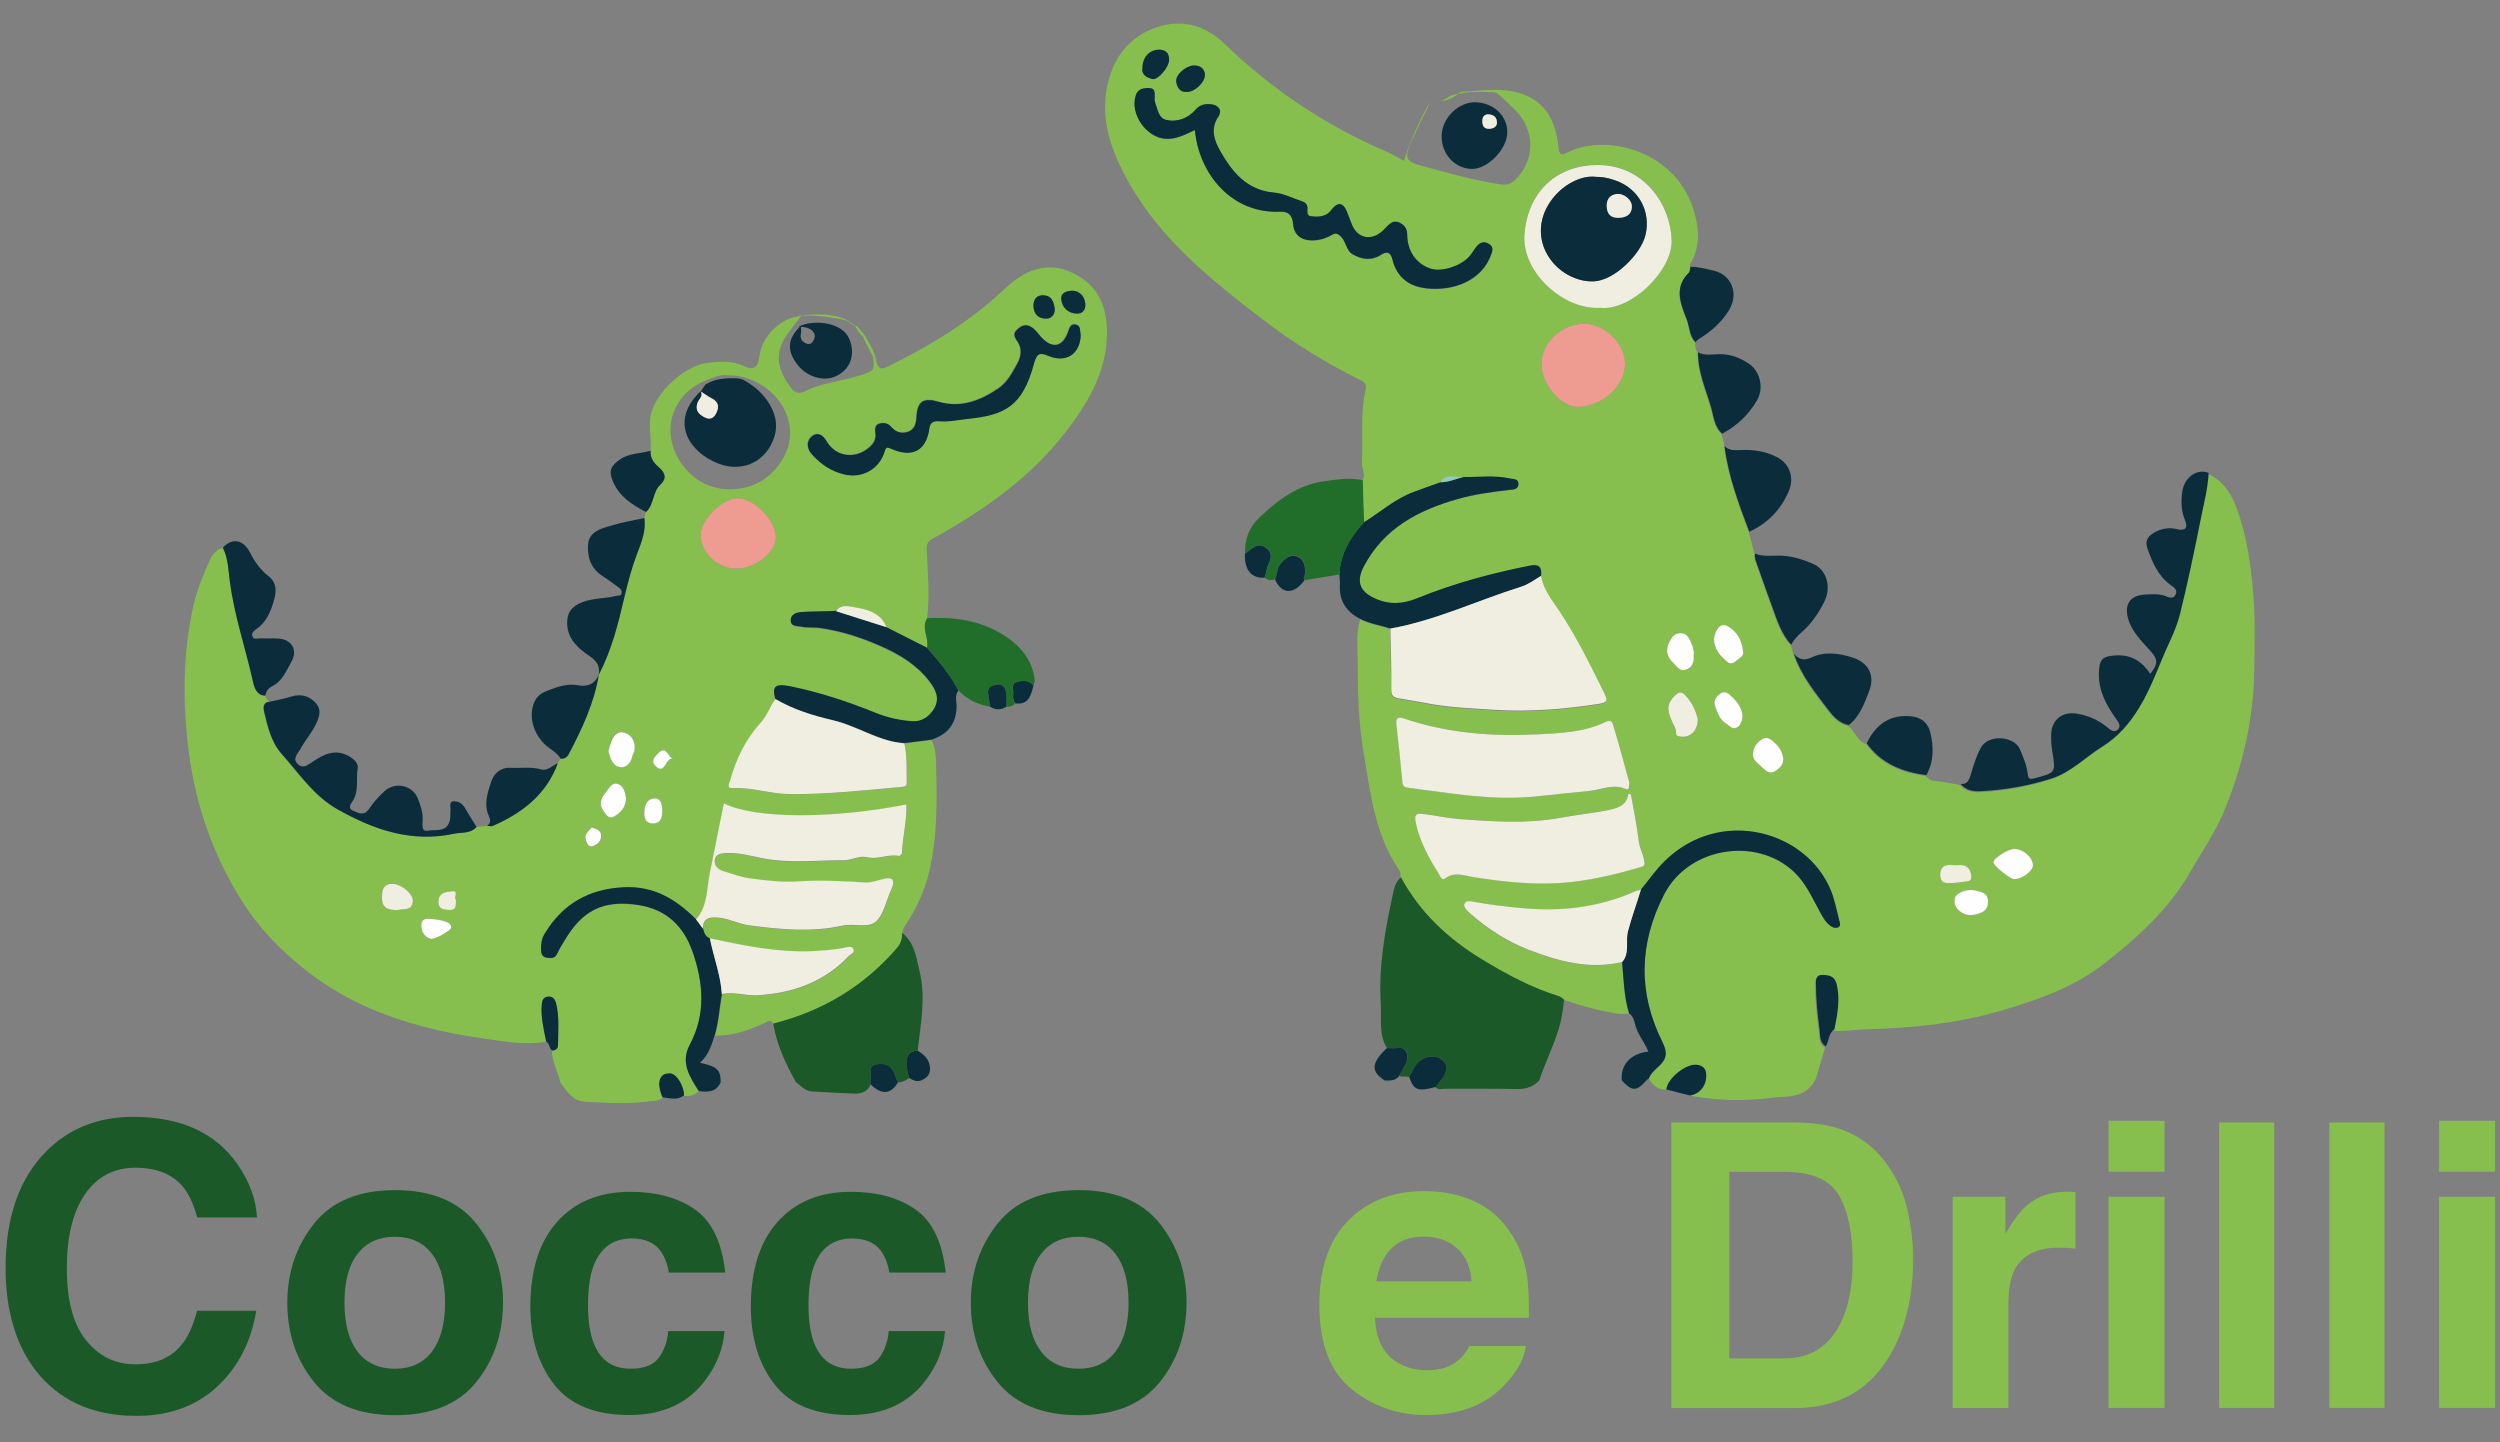 <?xml version="1.0" encoding="utf-8"?>
<!-- Generator: Adobe Illustrator 24.1.2, SVG Export Plug-In . SVG Version: 6.00 Build 0)  -->
<svg version="1.1" xmlns="http://www.w3.org/2000/svg" xmlns:xlink="http://www.w3.org/1999/xlink" x="0px" y="0px"
	 viewBox="0 0 1474 850.4" style="enable-background:new 0 0 1474 850.4;" xml:space="preserve">
<rect x="0" y="0" width="1474" height="850.4" fill="#808080" stroke="none"/>
<style type="text/css">
	.st0{fill:#1B5928;}
	.st1{fill:#87BF4F;}
	.st2{fill:#0B2D3B;}
	.st3{fill:#216D2A;}
	.st4{fill:#F0EEE1;}
	.st5{fill:#EE9C91;}
	.st6{fill:#FEFEFE;}
	.st7{fill:#8CCDBD;}
</style>
<g id="Testo">
	<g>
		<path class="st0" d="M26.8,679.3c13.6-13.9,30.8-20.8,51.7-20.8c28,0,48.5,9.3,61.5,27.9c7.2,10.4,11,20.9,11.5,31.4h-35.2
			c-2.2-8.1-5.1-14.2-8.6-18.3c-6.3-7.3-15.5-11-27.9-11c-12.5,0-22.4,5.2-29.6,15.5C43,714.4,39.4,729,39.4,747.9
			c0,18.9,3.8,33,11.4,42.4c7.6,9.4,17.3,14.1,29.1,14.1c12.1,0,21.3-4,27.6-12.1c3.5-4.3,6.4-10.8,8.7-19.5h34.9
			c-3,18.3-10.7,33.3-23.1,44.8c-12.4,11.5-28.3,17.2-47.6,17.2c-24,0-42.8-7.8-56.5-23.3c-13.7-15.6-20.6-37-20.6-64.2
			C3.4,717.9,11.2,695.3,26.8,679.3z"/>
		<path class="st0" d="M280.8,814.9c-10.5,13-26.5,19.5-47.8,19.5c-21.4,0-37.3-6.5-47.8-19.5c-10.5-13-15.8-28.6-15.8-46.8
			c0-17.9,5.3-33.5,15.8-46.7c10.5-13.2,26.5-19.7,47.8-19.7c21.4,0,37.3,6.6,47.8,19.7c10.5,13.2,15.8,28.7,15.8,46.7
			C296.5,786.3,291.3,801.9,280.8,814.9z M254.7,796.9c5.1-6.8,7.7-16.4,7.7-28.8c0-12.5-2.6-22.1-7.7-28.8
			c-5.1-6.7-12.4-10.1-21.9-10.1c-9.5,0-16.8,3.4-22,10.1s-7.7,16.3-7.7,28.8c0,12.5,2.6,22.1,7.7,28.8s12.5,10.1,22,10.1
			C242.3,807,249.6,803.6,254.7,796.9z"/>
		<path class="st0" d="M394.3,750.3c-0.6-4.6-2.2-8.8-4.7-12.6c-3.7-5-9.3-7.5-17.1-7.5c-11,0-18.5,5.4-22.6,16.3
			c-2.1,5.8-3.2,13.4-3.2,23c0,9.1,1.1,16.4,3.2,22c3.9,10.4,11.2,15.5,22,15.5c7.6,0,13.1-2.1,16.3-6.2c3.2-4.1,5.2-9.4,5.8-16
			h33.2c-0.8,9.9-4.3,19.3-10.7,28.1c-10.2,14.2-25.3,21.4-45.4,21.4c-20,0-34.8-5.9-44.2-17.8s-14.2-27.3-14.2-46.2
			c0-21.3,5.2-38,15.7-49.8s24.8-17.8,43.2-17.8c15.6,0,28.4,3.5,38.3,10.5c9.9,7,15.8,19.4,17.7,37.1H394.3z"/>
		<path class="st0" d="M524.3,750.3c-0.6-4.6-2.2-8.8-4.7-12.6c-3.7-5-9.3-7.5-17.1-7.5c-11,0-18.5,5.4-22.6,16.3
			c-2.1,5.8-3.2,13.4-3.2,23c0,9.1,1.1,16.4,3.2,22c3.9,10.4,11.2,15.5,22,15.5c7.6,0,13.1-2.1,16.3-6.2c3.2-4.1,5.2-9.4,5.8-16
			h33.2c-0.8,9.9-4.3,19.3-10.7,28.1c-10.2,14.2-25.3,21.4-45.4,21.4c-20,0-34.8-5.9-44.2-17.8s-14.2-27.3-14.2-46.2
			c0-21.3,5.2-38,15.7-49.8s24.8-17.8,43.2-17.8c15.6,0,28.4,3.5,38.3,10.5c9.9,7,15.8,19.4,17.7,37.1H524.3z"/>
		<path class="st0" d="M683.8,814.9c-10.5,13-26.5,19.5-47.8,19.5c-21.4,0-37.3-6.5-47.8-19.5c-10.5-13-15.8-28.6-15.8-46.8
			c0-17.9,5.3-33.5,15.8-46.7c10.5-13.2,26.5-19.7,47.8-19.7c21.4,0,37.3,6.6,47.8,19.7c10.5,13.2,15.8,28.7,15.8,46.7
			C699.5,786.3,694.3,801.9,683.8,814.9z M657.7,796.9c5.1-6.8,7.7-16.4,7.7-28.8c0-12.5-2.6-22.1-7.7-28.8
			c-5.1-6.7-12.4-10.1-21.9-10.1c-9.5,0-16.8,3.4-22,10.1s-7.7,16.3-7.7,28.8c0,12.5,2.6,22.1,7.7,28.8s12.5,10.1,22,10.1
			C645.3,807,652.6,803.6,657.7,796.9z"/>
		<path class="st1" d="M868.9,708.1c8.7,3.9,15.9,10,21.5,18.4c5.1,7.4,8.4,16,9.9,25.7c0.9,5.7,1.2,14,1.1,24.7h-90.7
			c0.5,12.5,4.8,21.2,13,26.3c5,3.1,11,4.7,17.9,4.7c7.4,0,13.4-1.9,18.1-5.7c2.5-2.1,4.8-4.9,6.7-8.6h33.2
			c-0.9,7.4-4.9,14.9-12.1,22.5c-11.1,12.1-26.8,18.2-46.8,18.2c-16.6,0-31.2-5.1-43.8-15.3c-12.7-10.2-19-26.8-19-49.8
			c0-21.6,5.7-38.1,17.1-49.6c11.4-11.5,26.3-17.3,44.5-17.3C850.5,702.3,860.2,704.2,868.9,708.1z M820.2,736.2
			c-4.6,4.7-7.5,11.2-8.7,19.3h56.1c-0.6-8.6-3.5-15.2-8.7-19.7c-5.2-4.5-11.6-6.7-19.3-6.7C831.3,729.1,824.8,731.5,820.2,736.2z"
			/>
		<path class="st1" d="M1084.1,665.4c11.8,3.9,21.4,11,28.7,21.4c5.9,8.4,9.9,17.4,12,27.2c2.1,9.7,3.2,19,3.2,27.9
			c0,22.4-4.5,41.3-13.5,56.9c-12.2,20.9-31,31.4-56.5,31.4h-72.6V661.8h72.6C1068.5,661.9,1077.1,663.1,1084.1,665.4z M1019.6,691
			v109.9h32.5c16.6,0,28.2-8.2,34.8-24.6c3.6-9,5.4-19.7,5.4-32.1c0-17.1-2.7-30.3-8.1-39.5c-5.4-9.2-16.1-13.8-32.1-13.8H1019.6z"
			/>
		<path class="st1" d="M1220.9,702.7c0.4,0,1.4,0.1,2.8,0.2v33.3c-2.1-0.2-3.9-0.4-5.5-0.5c-1.6-0.1-2.9-0.1-3.9-0.1
			c-13.1,0-21.9,4.3-26.4,12.8c-2.5,4.8-3.8,12.2-3.8,22.2v59.5h-32.8V705.6h31.1v21.7c5-8.3,9.4-14,13.1-17
			c6.1-5.1,14-7.7,23.8-7.7C1219.9,702.6,1220.4,702.7,1220.9,702.7z"/>
		<path class="st1" d="M1276.2,690.8h-33v-30h33V690.8z M1243.2,705.6h33v124.5h-33V705.6z"/>
		<path class="st1" d="M1340.9,830.1h-32.5V661.8h32.5V830.1z"/>
		<path class="st1" d="M1405.9,830.1h-32.5V661.8h32.5V830.1z"/>
		<path class="st1" d="M1471.1,690.8h-33v-30h33V690.8z M1438.1,705.6h33v124.5h-33V705.6z"/>
	</g>
</g>
<g id="Layer_1">
</g>
<g id="Nuvoletta_2">
</g>
<g id="Nuvoletta_1">
</g>
<g id="Base">
</g>
<g id="Piccolo">
	<path class="st1" d="M390.6,646.9c-1.6,2.5-4.4,2-6.6,2.3c-13,1.9-26,1-39,0.4c-7.1-0.3-10.9-6.1-14.6-11.4c-1.4-6.3-4.9-12-5-18.6
		c2-0.1,3.6-1,3.6-3.1c0-8.4,0.9-16.9-1.2-25.1c-0.6-2.2-2.1-4-4.9-3.6c-2.7,0.4-3.3,2.2-3.5,4.8c-0.6,7.4,1.3,14.5,2.6,21.6
		c-12.4,2.2-24.7-0.2-36.9-1.9c-24.3-3.4-48.1-9.2-70.6-19.4c-13.1-6-25.4-13.7-36.5-22.7c-13.7-11.1-25.9-23.9-35.4-39
		c-16.9-27-27.2-56.2-31.3-87.9c-3.7-29.1-3.6-57.8,2.8-86.4c2.1-9.4,5.8-18.1,9.7-26.8c1.5-3.2,3.7-6.1,7.6-7
		c3.1,6.2,3.3,13.1,4.1,19.7c2.7,20.4,9.4,39.9,13.8,59.9c0.7,3.2,2.2,7.5,7.2,7.6c0.2,1.6,1.3,2.6,2.5,3.4c-4.2,0.4-4,3.4-3.4,6.1
		c2.1,8.8,4.2,17.9,10.3,24.7c10.3,11.5,18.8,24.7,33,32.7c21.5,12.1,43.5,19.7,68.5,14.4c4.6-1,9.8,0.1,13.4-4
		c2.1-0.2,4.2-0.5,6.3-0.7c1.1,0.1,2.4,0.5,3.3,0.1c17.3-7.7,31.6-18.5,38.4-37c0.6-0.9,1.1-1.8,1.7-2.6c2.2,0.1,3.8-0.8,4.8-2.8
		c7.8-14.9,14.9-30,17.7-46.7c0,0-0.1,0.1-0.1,0.1c3.8-7.4,6.8-15,9.2-23c4.9-16.1,7.4-32.9,13.5-48.7c2.6-6.6,5.2-13.4,4.2-20.9
		c0.3-1.1,0.7-2.3,1-3.4c4.7-4.4,3.7-11.8,8.4-16.1c3.9-3.6,3.1-6.9-0.5-10c-3.1-2.7-5.6-5.6-5.2-10.1c1-8-2-15.9,1.1-24.3
		c4.8-12.8,20.2-26.4,33.7-27.7c7.1-0.7,13.8-1.2,20.7,2.2c5.3,2.7,8.1,0.3,8.7-5.6c1.3-12.1,12.5-23.2,24.7-24.1
		c-3,4-6.1,7.7-8.8,11.6c-7.9,11.8-4.4,21.5,3.4,31.6c2,2.6,5.3,2.4,7.4,1.3c10.1-5.2,21.5-5.9,32.1-9.3c9.1-3,9.2-2.6,8.3-11.8
		c0.3,0.2,0.6,0.4,0.7,0.6c2.9,8.3,3,8.4,11.2,4.2c23.8-11.9,46.3-25.8,65.8-44.3c11.3-10.7,24.5-16.6,39.9-9.3
		c16.3,7.8,20.7,21.6,20.2,37.2c-0.6,22.2-11.7,40.3-24.6,57c-21,27-48.6,46.2-78.3,62.6c-3.3,1.8-3.5,4.1-3.3,7.1
		c0.6,13.3,1.9,26.6,0.2,39.8c-3.7,5.8,1.2,11.6-0.1,17.4c-8-4-15.9-8.1-23.9-12.1c-3.6-8.8-11.6-10.6-19.6-11.9
		c-3.3-0.5-7.6-1.7-10.1,2.5c-1.1,0.1-2.2,0.2-3.3,0.2c-6,0.2-12,0-17.9,0.6c-2.5,0.2-5.6,1.4-5.5,4.8c0,3.8,3.6,3.2,5.9,3.7
		c3.7,0.8,7.4,0.3,11.2,0.8c12.6,1.7,24.6,5.6,36,10.7c10.9,4.8,21.3,11,28.7,20.8c3.5,4.6,6.3,9.8,2.9,15.8c-2.8,5-7.5,8-13,7.7
		c-7.4-0.5-14.7-2.1-21.8-5c-16.1-6.5-32.6-12-49.7-15.5c-9.2-1.9-11.4-0.3-9.3,7.3c-3.2,4.1-4.5,9.2-8.2,13.3
		c-9,9.9-15,21.8-18.5,34.8c-0.4,1.6-2.1,4.4,1.6,4.3c11.4-0.6,22.3,3.4,33.6,3.5c22.3,0.2,44.5-2.3,66.7-4.3
		c2.5-0.2,2.3-1.6,2.3-3.1c-0.2-7.5,0.4-15.1-1.4-22.5c5.4-0.7,10.7-1.4,16.1-2c2,4.1,2.5,8.6,2.6,13c0.5,21.7,1,43.5-4.1,64.8
		c-2.7,11-7.3,21.2-13.6,30.7c-1.1,1.7-2.3,3.3-2.1,5.4c0.1,3.2-0.7,6.1-2.8,8.6c-19.6,22.9-44.2,37.5-73.2,44.9
		c-1.8-3.4-3.7-1.3-6-0.3c-9.1,4.1-18.4,7.2-28.5,7.1c2.4-7.9,2.7-16.1,4.2-24.2c7.1-1.5,14.1,1,21.1,0.6c20.5-1.3,39-7.7,53.5-23
		c1.2-1.3,4.3-2.1,2.7-4.5c-1.1-1.7-3.7-0.7-5.6-0.4c-6.1,1.1-12.2,1.7-18.5,1.9c-20.6,0.8-40.5-3.3-60.4-7.6
		c-2.7-0.9-3.4-3.4-4.1-5.8c0-5.1,2.4-6.7,7.5-6.5c7,0.2,13.1,3.8,19.9,4.7c18.4,2.4,36.8,4.2,55.2,0.1c6.5-1.4,14.8,1.7,19.4-2.3
		c4.7-4.1,6-12.1,8.8-18.3c0.3-0.6,0.6-1.2,0.8-1.8c1.5-3.9,0.5-6.1-4.1-5.3c-3.9,0.7-7.8,2.5-11.6,2.3c-13-0.8-26-1.5-38.9-0.7
		c-9.8,0.6-19.4-0.5-29-1.7c-5.4-0.7-10.7-2.7-16-4.3c-3-0.9-5.3-3.2-5-6.3c0.3-3.5,3.3-4.1,6.5-4.3c7.1-0.4,14,1.4,20.7,2.8
		c16.4,3.6,32.7,1.3,49,1.4c4.5,0,9-3,13.6-1.8c6.3,1.6,12.2-1.9,18.4-0.8c1.2,0.2,2.1-0.6,2.2-1.9c0.4-9.5,3-18.8,2.6-28.4
		c-43.9,8.7-90.1,8.5-107.6-0.7c-2.8,14-5.8,27.8-8.4,41.7c-1.8,9.2-1.2,19.1-8,26.8c-11.8-11.8-24.9-19.9-42.7-19
		c-20.7,1.1-36.2,10-46.8,27.6c-1.7,2.7-2.1,5.9-2,8.9c0,1.8,0.2,4.8,3.9,5.1c2.8,0.2,4.5,0.2,5.7-2.6c1.3-2.8,2.9-5.4,4.5-8
		c9.6-16.1,21.3-24.2,44-20.4c15.7,2.6,26,12.2,31.2,27.3c6.5,18.6,8,37-1.7,55.1c-5.6,10.4,0,18.8,5.4,27.2c-2.5,2-5.3,3.3-8.7,2.5
		c0-5.5-4.4-12.6-7.9-12.9C388.9,632.4,386.9,638.2,390.6,646.9z M415.9,224.4c-20.6,8.4-27,31.7-13.4,49.9
		c8.4,11.3,20.8,15.8,34.1,13.7c12-1.9,21.6-9.6,26.7-20.9c8-18-3.7-39-25.3-44.9c-1.5-0.1-3.4-0.8-4.9-0.8
		C425.7,221.4,427.3,219.8,415.9,224.4z M637.2,197.5c-0.6-2.2,0.3-5.6-3.2-6.4c-2.8-0.6-3.7,1.6-4.4,3.9
		c-3.2,9.7-9.7,10.8-16.5,2.9c-1.8-2.2-3.3-4.5-6.1-5.8c-3.3-1.5-5.6,0.1-7.7,2.1c-2.1,2-1.7,3.9,0,6.4c3.1,4.3,2.8,8.8,0.2,13.6
		c-3,5.5-6,11.1-11.2,14.6c-10.6,7.2-22.1,11.7-35.2,7.8c-8.8-2.6-12.4-0.4-13,8.9c-0.3,4.9-1.6,8.7-7.2,9.3c-3.2,0.4-5.6-1-7.6-3.3
		c-2-2.4-4.6-2.7-7.3-1.9c-2.7,0.9-2.4,3.6-2.1,5.7c0.5,4.1-1.6,6.7-4.6,9c-7.9,6.1-18.8,4.7-24.1-4.3c-2.6-4.5-5.8-5.4-8.8-3
		c-3.2,2.6-3.3,7,0,10.6c5.3,5.9,11.5,10,19.3,11.9c10.4,2.4,20.6-3.3,23.6-13.6c0.8-2.7,1.5-2.7,4-1.5c12.4,5.6,20.7,1,22.4-12.2
		c0.5-3.8,3.2-4.3,5.6-4.1c5.8,0.5,11.4-0.8,17.1-1.4c22-2.3,32.3-7.4,39-32.7c1.7-6.4,3.9-6.4,8.5-4.4
		C628.5,214.3,637,208.9,637.2,197.5z M433.8,335.2c11,0.5,24.7-9.9,23.6-19.6c-1.1-9.8-12.6-21.8-22.7-21.8
		c-8.7,0-21.5,12.7-21.6,21.3C413,325.6,423.1,335.3,433.8,335.2z M358.7,442.8c1.1,4.2,2.3,8.8,7,9.4c3.5,0.4,6.3-2.5,7-6.5
		c0.3-1.3,1.1-2.5,1.3-3.7c0.5-4.3-1.1-8.1-5-9.8c-4.2-1.8-7.1,0.8-8.6,4.8C359.8,438.9,359.3,440.8,358.7,442.8z M234.4,536.6
		c2.9-1.1,8.5,0.9,9-5.4c0.3-4.2-6.8-10-11.7-10.2c-5.1-0.2-6.3,3.1-6.5,7.3C225,534.4,227.3,536.6,234.4,536.6z M369.1,470.8
		c-0.4-3.4-1.1-7.4-4.8-8.6c-3.8-1.2-5.3,2.9-7.3,5.2c-3,3.4-4,7.4-0.8,11.3c1.5,1.8,3,4.4,5.9,2.7
		C366.1,479.1,369,475.9,369.1,470.8z M266,547c0.2-3-3.2-4.5-12.8-5.4c-2.2-0.2-4.7,0.3-4.9,3.2c-0.2,3.9,1.4,7.3,5.3,8.6
		C255.9,554.3,265.9,548.7,266,547z M633.1,171.4c-5,0-7.9,1.7-7.4,5.3c0.6,4.7,3.9,8,8.9,8.3c3.7,0.2,5.7-2.4,5.3-5.9
		C639.4,174.3,636.4,171.8,633.1,171.4z M614.1,174.1c-2.9,0.3-4.9,2.5-4.7,6.4c0.2,4.7,2.9,7.4,7.5,7.4c4,0,5.5-3.6,5-6.4
		C621.2,178.2,620.4,173.8,614.1,174.1z M390.5,477.6c-0.2-3.1-0.7-7-4.9-6.9c-4.5,0.2-5.7,4.3-5.8,8.2c-0.1,3.7,1.1,6.8,5.4,6.5
		C390,485.2,390.4,481.5,390.5,477.6z M268.8,530.4c-1.6-1,2.1-5.5-2.3-4.9c-3.2,0.4-7.8,0.6-8,6c-0.2,4.6,2.7,4.7,6.1,5
		C269.2,536.9,268.7,533.8,268.8,530.4z M397.1,447.4c-3.4-0.7-4-8.3-8.9-3.5c-2.1,2-4.6,4.5-1.9,7.4
		C392.2,457.9,392.2,445.9,397.1,447.4z M348.8,487.9c-1.4,1.8-3.8,3.6-3.5,6.2c0.2,2,1.3,5.7,4.2,4.9c2.4-0.7,5.2-2.9,5-6.3
		C354.3,489.6,352,488.7,348.8,487.9z"/>
	<path class="st0" d="M455.9,603.5c29.1-7.4,53.7-22,73.2-44.9c2.1-2.5,2.9-5.4,2.8-8.6c7.5,5.9,8.4,14.9,10.4,23.2
		c3.7,15.5,0.4,30.9-1.2,46.3c-4.8,0-6.5,2.6-6.6,7.1c-0.1,3.2,0.7,6.1,1.5,9c-1.9,1.6-4.2,2.4-6.6,2.7c-0.6-1.6-1.3-3.2-1.9-4.9
		c-1.8-4.9-5.7-6.6-10.5-5.8c-5.2,0.8-3.4,5.2-3.7,8.5c-0.1,1.1,0,2.2,0,3.3c-1.8,4.5-5.7,5.5-9.9,5.4c-8.2-0.3-16.5-0.8-24.7-1.3
		c-4-0.2-6.4-3.3-9.4-5.4C463.2,627.1,457.9,615.9,455.9,603.5z"/>
	<path class="st2" d="M281,487.6c-3.7,4.1-8.8,3-13.4,4c-25,5.3-47-2.3-68.5-14.4c-14.2-8-22.7-21.2-33-32.7
		c-6.1-6.8-8.2-15.9-10.3-24.7c-0.6-2.7-0.8-5.8,3.4-6.1c4.2-1,8.4-1.7,12.5-3c5.6-1.7,10.3-0.6,14.3,3.6c4.1,4.3,2,9.1,0,13.2
		c-2.4,4.9-6.2,9.1-8.8,14c-1.5,2.7-5.2,5.9-1.4,9.2c3,2.7,5.7,0.3,8.6-1.6c6.5-4.4,13.4-7.9,21.6-3.1c3.1,1.8,5.4,4.3,4.9,7
		c-1.1,6.4,0.9,13.2-2.9,19.2c-0.9,1.5-3.6,4.2,0.4,5.9c3,1.3,6.2,3,8.8-0.7c2.8-4,5.9-7.7,9.5-10.9c6.3-5.8,16.6-3.6,19.7,4.4
		c1.6,4.1,3,8.2,2.8,12.7c-0.1,2.4-0.7,6.9,2.7,6.2c4.5-0.9,11.1,1.3,13.2-5.6c0.6-1.9,0.3-4,0.5-5.9c0.3-2.1-1.1-5.4,1.5-5.8
		c2.5-0.4,5.4,1,7,3.8C276.2,480,278.6,483.7,281,487.6z"/>
	<path class="st2" d="M522.7,369.8c8,4,15.9,8.1,23.9,12.1c6.9,7.8,13.7,15.9,18.5,25.2c-2.4,3-1,6.6-1.1,9.8
		c-0.3,9.7-5,16-14.8,19.2c-5.4,0.7-10.7,1.4-16.1,2c-4.3-0.3-8.4-1.2-12.6-2.6c-10-3.3-19.2-8.6-29.6-11
		c-11.8-2.7-23.3-6.3-33.8-12.5c-2.1-7.6,0.1-9.2,9.3-7.3c17.1,3.5,33.6,9,49.7,15.5c7.1,2.9,14.4,4.5,21.8,5
		c5.5,0.4,10.2-2.7,13-7.7c3.4-6,0.6-11.3-2.9-15.8c-7.4-9.8-17.8-16-28.7-20.8c-11.4-5-23.4-9-36-10.7c-3.8-0.5-7.6,0-11.2-0.8
		c-2.3-0.5-5.9,0-5.9-3.7c0-3.3,3-4.5,5.5-4.8c5.9-0.5,11.9-0.4,17.9-0.6c1.1,0,2.2-0.1,3.3-0.2
		C502.9,363.5,512.8,366.6,522.7,369.8z"/>
	<path class="st3" d="M565.1,407.1c-4.9-9.4-11.6-17.4-18.5-25.2c1.3-5.8-3.6-11.6,0.1-17.4c15.6-0.9,30.6,1.2,44.1,9.4
		c9.9,6,17.4,14,19.2,26.2c0.3,1.8-0.3,3-0.8,4.4c-2.8-3.8-6.9-3.3-10.3-2c-3,1.1-1.3,4.7-1.6,7.2c-0.3,1.8,0.2,3.5,1.2,5.1
		c-1.4,1.5-3.1,2.1-5.2,1.9c-0.1-2.8,0.1-5.7-0.2-8.5c-0.4-2.9-2.2-5-5.4-4.5c-2.7,0.5-5.8,1.3-5.1,5.3c0.4,2.6,0.8,5.2,1.2,7.7
		C576.6,415.5,570.3,412.4,565.1,407.1z"/>
	<path class="st2" d="M379.9,305.4c1.1,7.4-1.6,14.2-4.2,20.9c-6.1,15.8-8.5,32.6-13.5,48.7c-2.4,7.9-5.4,15.6-9.2,23
		c0.9-5-0.9-8.1-5.3-11.1c-6.6-4.5-13-9.8-13.3-19.1c-0.2-6.6,2.7-10.3,8.8-12.7c6.6-2.6,13.6-2.1,20.2-3.8c1.2-0.3,2.8,0.3,3.1-1.6
		c0.3-1.5-0.6-2.5-1.7-3.3c-3.2-2.3-6.3-4.7-9.6-6.8c-6.9-4.4-9-11.3-8.5-18.5c0.5-7.2,7.1-9.4,13-11
		C366.3,308,373.1,306.9,379.9,305.4z"/>
	<path class="st2" d="M156.5,410.1c-5,0-6.4-4.4-7.2-7.6c-4.4-20-11.2-39.5-13.8-59.9c-0.9-6.7-1-13.5-4.1-19.7c5.4-5.9,12-5,16,2.9
		c2.7,5.4,6.2,10.2,10.8,13.8c5,3.9,4.8,8.8,3.5,13.7c-1.8,6.7-4.3,13.2-10.4,17.5c-1.4,1-3.2,2.2-2.5,4.3c0.8,2.3,3,1.2,4.6,1.3
		c3.5,0.1,7.1-0.1,10.7,0.1c7.8,0.4,11.6,6.7,7.8,13.5c-3.1,5.5-5.4,11.7-11.7,14.8C158.2,405.8,156.8,407.7,156.5,410.1z"/>
	<path class="st2" d="M353.1,397.8c-2.8,16.8-9.9,31.9-17.7,46.7c-1,2-2.6,3-4.8,2.8c-1.7-2.7-4.1-4.4-6.7-6.2
		c-9.5-6.9-12.9-19.2-8.5-27.9c1.8-3.6,4.8-5,7.9-6.2c5.5-2.1,11.2-4.1,17.1-3C346.5,405.1,350.6,403.4,353.1,397.8z"/>
	<path class="st2" d="M472.4,191.9c-0.3,1.7,0.1,3.8-0.1,4.6c-0.9,3.2,0.7,5.2,3.5,6.2c1.6,0.6,2.9-0.3,3.8-1.9
		c1.8-3.1,0.3-5.4-2-6.8C473.3,191.7,468.6,193.5,472.4,191.9c8.3-3.4,24-1.8,28.2,7.6c4.1,9.3,0.9,18.3-7.7,22.3
		c-7.9,3.6-18.2,0.1-23.7-8.1C464,206,464.3,199.5,472.4,191.9z"/>
	<path class="st2" d="M328.9,450c-6.8,18.6-21.1,29.4-38.4,37c-0.9,0.4-2.2-0.1-3.3-0.1c2.3-1.6,2-3.6,1-5.8
		c-3.1-6.9-0.7-13.8,1.4-20.2c1.6-4.9,5.5-8.5,11.4-8.2c6.1,0.3,12.2-0.8,18.3,1C322.8,454.6,325.8,451.3,328.9,450z"/>
	<path class="st2" d="M383.6,265.7c-0.4,4.5,2.1,7.4,5.2,10.1c3.6,3.2,4.4,6.4,0.5,10c-4.6,4.4-3.6,11.8-8.4,16.1
		c-8.2-4.3-15.8-9.1-19.6-18.2c-2.5-6.1-1.3-9,4.4-12.9C371.2,267,377.7,267.6,383.6,265.7z"/>
	<path class="st2" d="M322,614c-1.4-7.1-3.2-14.2-2.6-21.6c0.2-2.5,0.8-4.4,3.5-4.8c2.7-0.4,4.3,1.4,4.9,3.6
		c2.1,8.3,1.3,16.7,1.2,25.1c0,2.1-1.6,3-3.6,3.1C323.8,618,324.1,615.3,322,614z"/>
	<path class="st2" d="M536,635.6c-0.8-3-1.6-5.9-1.5-9c0.1-4.5,1.9-7.1,6.6-7.1c2.8,1.8,5.5,3.8,6.6,7c1.4,4.3,0.8,8.1-3.9,10.2
		C540.9,638.2,538.5,637,536,635.6z"/>
	<path class="st2" d="M583.8,416.7c-0.4-2.6-0.8-5.2-1.2-7.7c-0.6-4,2.4-4.9,5.1-5.3c3.2-0.6,5,1.6,5.4,4.5c0.4,2.8,0.2,5.7,0.2,8.5
		C590.2,418.7,587,418.7,583.8,416.7z"/>
	<path class="st2" d="M598.6,414.7c-1-1.5-1.5-3.3-1.2-5.1c0.4-2.5-1.4-6.1,1.6-7.2c3.4-1.2,7.5-1.8,10.3,2
		C607.8,410.1,606.4,415.8,598.6,414.7z"/>
	<path class="st1" d="M465,187.8c9.1-3.3,27.6-3.6,35.2,1.4C492.1,187.2,474.2,184,465,187.8z"/>
	<path class="st1" d="M510.6,199c1.6,2.5,6.4,10.9,6,15c-1.4-3.7-8.7-15-8.2-18L510.6,199z"/>
	<path class="st1" d="M510.6,198.9c-2.3,0.6-6.1-5.3-6.3-7c1.7,0.3,5.5,6.1,6.3,7.1C510.6,199,510.6,198.9,510.6,198.9z"/>
	<path class="st1" d="M497.7,187.8c-0.1-0.2,5.4,4.2,5.5,3.8c0.9,0.5,1.7,0.9,2.9,1.5"/>
	<path class="st2" d="M425.6,586.1c-1.5,8-1.8,16.3-4.2,24.2c-1.9,5.9-3.6,11.8-8.7,16.3c10.2,2.2,12.2,4.2,12.2,11.5
		c-2.6,5.9-7.6,5.9-12.9,5.2c-5.3-8.4-10.9-16.8-5.4-27.2c9.7-18.1,8.2-36.5,1.7-55.1c-5.3-15.1-15.5-24.7-31.2-27.3
		c-22.6-3.8-34.3,4.3-44,20.4c-1.6,2.6-3.3,5.3-4.5,8c-1.3,2.8-3,2.9-5.7,2.6c-3.7-0.3-3.9-3.2-3.9-5.1c-0.1-3,0.4-6.2,2-8.9
		c10.6-17.7,26-26.6,46.8-27.6c17.8-0.9,30.9,7.2,42.7,19c1.3,1.8,2.7,3.6,4,5.4c0.7,2.4,1.3,4.8,4.1,5.7
		C420.7,564.2,424.9,574.8,425.6,586.1z"/>
	<path class="st2" d="M513.3,639.3c0-1.1-0.1-2.2,0-3.3c0.3-3.2-1.5-7.6,3.7-8.5c4.8-0.8,8.6,0.8,10.5,5.8c0.6,1.6,1.3,3.3,1.9,4.9
		C525.4,645.3,519.6,645.7,513.3,639.3z"/>
	<path class="st2" d="M390.6,646.9c-3.8-8.7-1.8-14.6,4.8-14c3.6,0.3,7.9,7.4,7.9,12.9C399.3,648.9,395,647.6,390.6,646.9z"/>
	<path class="st4" d="M414.4,547.5c-1.3-1.8-2.7-3.6-4-5.4c6.8-7.7,6.2-17.6,8-26.8c2.7-13.9,5.6-27.7,8.4-41.7
		c17.5,9.2,63.7,9.4,107.6,0.7c0.4,9.6-2.2,18.9-2.6,28.4c-0.1,1.3-1,2.1-2.2,1.9c-6.2-1.1-12.1,2.4-18.4,0.8
		c-4.6-1.1-9.1,1.8-13.6,1.8c-16.3-0.1-32.6,2.1-49-1.4c-6.7-1.4-13.6-3.2-20.7-2.8c-3.2,0.2-6.2,0.8-6.5,4.3c-0.3,3.1,2,5.4,5,6.3
		c5.3,1.6,10.5,3.6,16,4.3c9.6,1.3,19.2,2.4,29,1.7c12.9-0.8,25.9-0.1,38.9,0.7c3.8,0.2,7.7-1.5,11.6-2.3c4.6-0.9,5.6,1.3,4.1,5.3
		c-0.2,0.6-0.5,1.2-0.8,1.8c-2.8,6.3-4.2,14.2-8.8,18.3c-4.6,4-12.9,0.9-19.4,2.3c-18.4,4.1-36.8,2.3-55.2-0.1
		c-6.7-0.9-12.8-4.5-19.9-4.7C416.8,540.8,414.4,542.4,414.4,547.5z"/>
	<path class="st4" d="M457.2,412.2c10.5,6.2,22,9.7,33.8,12.5c10.3,2.4,19.6,7.7,29.6,11c4.2,1.4,8.3,2.3,12.6,2.6
		c1.7,7.4,1.2,15,1.4,22.5c0,1.5,0.2,2.8-2.3,3.1c-22.2,2-44.3,4.5-66.7,4.3c-11.3-0.1-22.2-4.1-33.6-3.5c-3.8,0.2-2.1-2.7-1.6-4.3
		c3.5-13,9.4-24.9,18.5-34.8C452.6,421.4,454,416.3,457.2,412.2z"/>
	<path class="st2" d="M637.2,197.5c-0.3,11.3-8.7,16.7-19,12.4c-4.7-2-6.8-2-8.5,4.4c-6.8,25.3-17.1,30.4-39,32.7
		c-5.7,0.6-11.3,1.9-17.1,1.4c-2.5-0.2-5.1,0.3-5.6,4.1c-1.7,13.2-10.1,17.7-22.4,12.2c-2.5-1.1-3.2-1.2-4,1.5
		c-3,10.4-13.2,16-23.6,13.6c-7.8-1.8-14-6-19.3-11.9c-3.2-3.6-3.2-8,0-10.6c3-2.5,6.2-1.5,8.8,3c5.3,9,16.2,10.4,24.1,4.3
		c2.9-2.3,5.1-4.8,4.6-9c-0.3-2.1-0.5-4.8,2.1-5.7c2.6-0.9,5.2-0.5,7.3,1.9c2,2.3,4.5,3.6,7.6,3.3c5.6-0.7,7-4.4,7.2-9.3
		c0.5-9.2,4.2-11.5,13-8.9c13.1,3.8,24.6-0.6,35.2-7.8c5.2-3.5,8.2-9.1,11.2-14.6c2.6-4.9,2.9-9.3-0.2-13.6c-1.8-2.5-2.1-4.4,0-6.4
		c2.1-2,4.4-3.6,7.7-2.1c2.7,1.3,4.2,3.6,6.1,5.8c6.8,7.9,13.3,6.7,16.5-2.9c0.8-2.3,1.6-4.5,4.4-3.9
		C637.5,192,636.6,195.3,637.2,197.5z"/>
	<path class="st2" d="M433.1,223c1.5,0.1,2.4,0,4.9,0.8c6,3.3,10.8,7.2,14.5,12.6c4.3,6.3,6.6,13.6,3.9,21.6
		c-5,15-20.3,21.8-35.9,14c-17-8.4-24.1-25.7-7.3-41.4c1.6,3-1.3,4.6-2,6.9c-1.4,4.4,0.8,6.6,4.3,8.4c3.3,1.7,5.4,0.3,6.8-2.5
		c1.7-3.4,1.5-6.5-2.4-8.5c-2.3-1.2-4.5-2.8-6.7-4.2c0.9-1.3,1.8-2.7,2.7-4C421.2,223.6,425.7,223,433.1,223z"/>
	<path class="st4" d="M425.6,586.1c-0.7-11.3-4.9-21.9-7.1-32.9c19.9,4.3,39.8,8.4,60.4,7.6c6.2-0.3,12.4-0.8,18.5-1.9
		c1.9-0.4,4.5-1.4,5.6,0.4c1.6,2.4-1.5,3.2-2.7,4.5c-14.5,15.3-33,21.7-53.5,23C439.7,587.2,432.7,584.6,425.6,586.1z"/>
	<path class="st5" d="M433.8,335.2c-10.8,0.1-20.8-9.6-20.7-20.1c0.1-8.7,12.9-21.3,21.6-21.3c10.1,0,21.5,12,22.7,21.8
		C458.6,325.3,444.8,335.7,433.8,335.2z"/>
	<path class="st6" d="M358.7,442.8c0.6-2,1.1-3.9,1.8-5.7c1.5-4,4.3-6.6,8.6-4.8c3.9,1.7,5.5,5.5,5,9.8c-0.1,1.3-1,2.4-1.3,3.7
		c-0.8,4-3.5,6.9-7,6.5C361,451.6,359.8,447,358.7,442.8z"/>
	<path class="st4" d="M234.4,536.6c-7.1,0-9.4-2.2-9.2-8.2c0.1-4.2,1.3-7.5,6.5-7.3c5,0.2,12,6,11.7,10.2
		C242.9,537.5,237.4,535.5,234.4,536.6z"/>
	<path class="st6" d="M369.1,470.8c-0.1,5.1-3,8.3-7,10.6c-2.9,1.7-4.5-0.8-5.9-2.7c-3.2-3.9-2.2-7.9,0.8-11.3
		c2-2.3,3.6-6.4,7.3-5.2C367.9,463.4,368.6,467.4,369.1,470.8z"/>
	<path class="st6" d="M266,547c-0.1,1.7-10.1,7.3-12.3,6.5c-3.9-1.4-5.5-4.7-5.3-8.6c0.1-2.9,2.7-3.4,4.9-3.2
		C262.8,542.5,266.2,544.1,266,547z"/>
	<path class="st2" d="M633.1,171.4c3.3,0.5,6.3,3,6.8,7.6c0.4,3.5-1.6,6.2-5.3,5.9c-5-0.3-8.3-3.5-8.9-8.3
		C625.3,173,628.1,171.3,633.1,171.4z"/>
	<path class="st2" d="M614.1,174.1c6.3-0.3,7.1,4.1,7.7,7.4c0.5,2.8-1,6.4-5,6.4c-4.6,0-7.3-2.7-7.5-7.4
		C609.2,176.6,611.2,174.4,614.1,174.1z"/>
	<path class="st4" d="M522.7,369.8c-9.9-3.1-19.8-6.3-29.7-9.4c2.5-4.2,6.8-3,10.1-2.5C511.1,359.2,519.1,361,522.7,369.8z"/>
	<path class="st6" d="M390.5,477.6c-0.1,4-0.5,7.6-5.2,7.9c-4.4,0.2-5.6-2.9-5.4-6.5c0.1-4,1.3-8,5.8-8.2
		C389.8,470.5,390.3,474.4,390.5,477.6z"/>
	<path class="st4" d="M268.8,530.4c0,3.4,0.4,6.5-4.2,6.1c-3.3-0.3-6.2-0.4-6.1-5c0.2-5.5,4.8-5.6,8-6
		C270.9,524.9,267.2,529.4,268.8,530.4z"/>
	<path class="st6" d="M397.1,447.4c-4.9-1.6-4.8,10.4-10.8,4c-2.7-2.9-0.2-5.4,1.9-7.4C393.1,439.1,393.7,446.8,397.1,447.4z"/>
	<path class="st6" d="M348.8,487.9c3.2,0.8,5.5,1.8,5.6,4.7c0.2,3.4-2.5,5.6-5,6.3c-2.9,0.8-3.9-2.9-4.2-4.9
		C345,491.5,347.4,489.7,348.8,487.9z"/>
	<path class="st4" d="M413.2,230.9c2.2,1.4,4.4,3,6.7,4.2c3.9,2,4.1,5.1,2.4,8.5c-1.4,2.8-3.5,4.2-6.8,2.5c-3.5-1.8-5.7-4-4.3-8.4
		c0.7-2.3,3.6-3.9,2-6.9C413.2,230.8,413.2,230.9,413.2,230.9z"/>
</g>
<g id="Grande">
	<g>
		<path class="st1" d="M1070.6,636c-3.9,8.4-11.3,10.5-19.7,10.7c-3.4,0.1-6.7,0.6-10.1,1c-14.9,1.6-29.7,1-44.4-1.7
			c6-1.1,9.7-6,9.5-12.2c-0.1-3.7-2-5.5-5.4-5.9c-6.4-0.9-17.4,7.8-18.1,14.5c-5,0.2-8-2.6-10.3-6.5c1.1-2.9,3.3-4.9,5.6-6.9
			c5-4.6,5.5-8.2,2.4-14.5c-14.6-29.2-13.8-58.3,1-87.1c14.4-28,54-34.1,76.3-13.5c7.2,6.7,11,15.5,15.6,23.9c1.8,3.3,3.6,6.7,7,8.7
			c1.3,0.8,2.8,0.9,4,0.2c1.2-0.7,0.8-2.2,0.5-3.3c-1.6-6-2.6-12.1-4.9-17.8c-13.9-35.3-65-50.4-98.2-17.8
			c-5.2,5.1-9.3,11.2-14,16.8c-1.5,0.5-3.1,0.9-4.5,1.5c-20.7,9-42.3,11.5-64.7,9.5c-10.2-0.9-20.4-2.2-30.5-4
			c-1.6-0.3-3.4-0.4-4.3,1.2c-0.7,1.3,0.4,2.7,1.2,3.8c0.7,0.9,1.7,1.7,2.6,2.5c10.1,8.8,21.3,16,33.8,20.9c17.8,7,35.9,12,55.3,7.3
			c0.9,10.2,1.1,20.5,4.1,30.4c-2.4,0-4.8,0.3-7.1-0.1c-10.7-1.7-21.1-4.6-31.3-8.1c-1-0.7-1.8-1.6-2.9-1.9
			c-16.2-5-31-12.8-45.4-21.7c-20.1-12.3-36.6-27.6-47.9-48.4c0.1-1.6,0.1-3.2-0.9-4.6c-14.1-20.6-16.8-44.6-20.8-68.4
			c-3.1-18.2-3.6-36.4-3.6-54.7c0-8.3-1.1-16.5,1.5-24.6c5.5,2.9,11.8,3.7,17.6,5.6c0.2,11.7,0.6,23.4,0.5,35.1
			c0,3.6,0.1,5.4,4.2,6.2c5,0.9,10.1,1.6,15.1,2.6c13.8,2.8,27.9,3.3,41.8,4.2c20.5,1.3,40.9-0.4,61.2-3.5c5.1-0.8,5.3-2.1,3.4-6
			c-8.1-16.4-16.1-32.8-26.2-48.1c-4.4-6.7-9.9-13-11.2-21.4c0.6-5.1-0.8-7.3-6.7-6.2c-22.7,4.5-44.9,10.5-66.3,19.2
			c-8.3,3.4-16.3,3.9-24.7,0.2c-9.3-4.1-11.5-10.1-6.6-19.3c11.8-22.2,32-32.8,54.9-39.3c10.1-2.9,20.5-4.3,30.9-5.5
			c2.1-0.2,5.4-0.2,5.2-3.6c-0.1-3-2.9-2.6-5-3.1c-9.1-2.1-18.3-0.7-27.4-0.9c-4.7,0.8-10.3-2.6-13.8,3.2
			c-5.2,1.9-10.4,3.7-15.5,5.6c-11,4-19.6,11.9-29.4,17.9c-0.3-8.2-0.7-16.4-1-24.7c2.8-3.4-0.2-6.9,0-10.4
			c0.8-14.5-1.1-29.1,2.2-43.5c0.5-2.4-0.2-4-2.7-5.2c-20.4-10.1-39.7-21.9-57.7-35.7c-30.2-23.2-60.1-47-79.2-80.9
			c-10.1-17.9-17.4-37-12.5-58.2c3.7-16.2,13.1-28.1,29.2-33.5c15.2-5.1,28.8-0.7,40,10.1c27.6,26.7,59,47.6,94.2,62.9
			c3.8,1.6,7.4,3.8,11.4,5.9c1.7-7.8,11-28.6,15.7-35.2c-3.7,7.4-8.4,16.9-9,18.5c-0.7,1.8-1.9,3.5-2.6,5.3
			c-4,9.8-3.3,11.7,6.3,14.3c15.4,4.1,30.6,8.6,46.5,10.9c3.2,0.5,5.8-0.1,8-2.1c13-12.1,12.1-30.4,0.4-41.9
			c-3.2-3.2-6.5-6.3-9.9-9.2c-1.6-1.4-3.3-1.2-5-1.2c-6.3-0.1-12.7-0.5-18.9,1.3c0,0,0.1,0.1,0.1,0.1c0.8-0.6,1.5-1.6,2.3-1.6
			c12.8-0.5,25.8-3.2,38.2,2.3c13.1,5.8,17.5,17.4,18.9,30.4c0.6,5.3,2,4.7,5.7,2.9c23.6-11.4,65.1-0.3,74.7,36.7
			c2.5,9.6,3,19.6-2.6,28.9c-0.4,0.6-0.1,1.5-0.2,2.3c-0.3,1.1-0.2,2.7-0.9,3.4c-9,8.8-4.9,18.3-1.3,27.5c1.8,4.5,1.5,9.9,5.2,13.6
			c-0.1,2.1,0.2,4.1,1.4,6c-0.1,11.5,4.6,21.9,7.7,32.5c1.5,5.3,1.9,11.4,6.5,15.5c0.1,2.5,1.9,4.6,1.4,7.2
			c2.2,17.6,8.4,34.1,14.6,50.5c1.1,4.3,2.3,8.6,3.4,13c-0.5,2.3,0.5,4.3,1.2,6.4c2.9,8.4,6,16.8,9,25.2c2.8,7.8,5.3,15.8,11.1,22.1
			c0.5,1.8,1.1,3.6,1.6,5.4c4.1,12.5,12.3,22.6,20.1,32.9c3,4,6.6,8.1,12.2,9.2c4,3.1,5.2,8.9,10.5,10.7c8.7,12,21.1,17,35.2,18.8
			c1.3,1.4,2.5,2.7,4.8,2.9c5.1,0.5,10.2,1.5,15.3,2.4c3,3.7,7.3,4.5,11.5,4.3c14.3-0.7,28.3-3.1,42-7.5
			c11.7-3.8,20.1-12.6,30.1-18.9c9.4-5.8,16.2-13.7,21.8-23.1c7.6-12.5,12-26.4,18.2-39.4c2.5-5.2,4.5-10.6,5.9-16.2
			c4.5-18.2,8.3-36.6,12-55c1.8-9.2,4.3-18.2,4.7-27.6c9.4,4,14.1,12.2,17.3,21c5.4,14.8,7.7,30.4,9.2,46.1
			c1.6,16.2,1.1,32.3,0.9,48.4c-0.3,28.1-6.5,55.2-16.9,81.3c-5.4,13.6-13.8,25.6-21,38.2c-12.6,21.9-30.8,38.2-50.1,53.4
			c-17.9,14.1-39.2,21.6-60.9,28c-26.3,7.8-53.4,10.4-80.7,11.1c-6.1,0.2-12.2,1.4-18.4,0.8c1.7-8.9,3.6-17.8,1.2-27
			c-1.2-4.5-4.6-5-8.2-5.1c-4.2-0.2-3.9,3.1-3.9,5.9c0,8.7,1,17.4,2.1,26.1c0.5,3.6-0.2,7.7,3.7,10.1
			C1074.5,623.3,1072.5,629.7,1070.6,636z M960.7,461.6c-3.1-11.2-6.3-22.8-9.6-34.5c-0.6-2.1-2.1-2.5-4.2-1.5
			c-12.8,6.1-26.9,6.7-40.6,7.4c-26.5,1.3-52.8-0.7-78.2-9.3c-3.5-1.2-5.2-0.7-4.7,3.4c1.3,11.5,2.4,22.9,3.6,34.4
			c0.2,2.3,1.5,2.8,3.6,3c24.5,3,48.9,7.6,73.9,5.2c11-1.1,22-2.4,33-3.4c6.9-0.6,13.8-4.3,21.1-1.1
			C961.1,466.3,960.2,463.5,960.7,461.6z M961.6,468.4c-0.5-0.2-1-0.3-1.5-0.5c-1,6.9-6.2,8.5-11.4,9.5c-9.5,2-19.3,2.9-28.8,4.7
			c-19.6,3.7-39,2.2-58.6,0.8c-7-0.5-13.7-2-20.6-2.9c-6.4-0.8-7.1,0.1-5.7,6.2c2.5,10.9,7.9,20.3,13.7,29.6
			c0.8,1.2,1.5,3.4,3.5,1.9c5.3-3.8,11-1.5,16.3-0.7c19.3,3.1,38.5,5.1,58.3,2.9c13.9-1.5,27.1-4.8,40.3-8.7c2.9-0.8,2.7-1.7,2.3-4
			c-0.7-3.9-2.7-7.4-3.2-11.4C965.1,486.7,963.2,477.6,961.6,468.4z M704.5,76.7c2.4,25.9,21.7,49.5,50.6,48.3
			c4.8-0.2,7,2.3,7.4,7.3c0.5,6.2,4.6,9.4,10.7,9.6c4.3,0.1,8.2-1,11.9-3.1c2.3-1.3,3.5-1.3,5.8,1.1c2.9,3.1,3,8,6.7,10.2
			c5.4,3.2,11.3,4,16.9,0.2c3.6-2.4,5.6-0.9,6.5,2.7c2.6,10.6,9.6,16.1,20.2,17.2c15.3,1.7,32.5-4.1,38.1-20
			c0.9-2.5,1.4-4.5-1.3-6.2c-2.8-1.7-5.1-0.9-7,1.1c-1.6,1.7-2.7,3.9-4.2,5.8c-4.9,6-16.5,9.8-23.1,7.7
			c-8.4-2.7-13.8-10.2-13.9-19.8c0-2.9-1-5.1-3.2-6.6c-5.3-3.6-8,1-11,3.8c-6.7,6.5-15.2,4.9-18.5-3.6c-1-2.6-1.9-5.2-3-7.7
			c-2-4.9-5-5.5-8.3-1.7c-0.8,0.9-1.4,1.8-2.3,2.6c-3.1,2.6-6.7,2.4-10.2,2.1c-3.6-0.3-2-3.7-2.4-5.8c-0.3-1.5-1.2-2.4-2.7-2.9
			c-5.6-1.8-11.2-4.8-17-5.3c-15.9-1.4-24.5-12-31.5-24.2c-3.5-6.1-6.3-13.2-1.2-20.7c2.4-3.6-0.1-6.8-4.7-7.2
			c-3.4-0.2-6.2,0.2-8.9,3.3c-4.3,4.9-10.7,7.4-17.1,6c-4.7-1-5.2-6.5-6.7-10.5c-0.3-0.9-0.2-2-0.2-3c-0.1-2.4,0.4-5.2-3.1-5.3
			c-3.4-0.1-6.8,0.3-8.1,4.4c-3.5,10.8,6.1,24.6,17.4,25.5C693.4,82.3,698.6,79.4,704.5,76.7z M943.7,181.5
			c17.4,1.9,42.3-21.5,41.9-39.9c-0.5-20.4-15.8-45.2-45.1-44.4c-25,0.7-40.3,18.2-41.7,41.5C897.5,160.6,921.8,182.9,943.7,181.5z
			 M908.8,214.5c-0.1,12,11.9,26.2,22.3,25.4c13.7-0.9,26.9-12,26.9-25.6c0-11.7-12-23.3-24.1-23.4
			C920.8,190.9,908.9,202.1,908.8,214.5z M1001,424c-0.9-4.6-3.3-10-7.6-14.2c-2.4-2.4-4.1-1.8-6.9,1.3c-4.8,5.4-2.4,10-0.6,14.7
			c0.8,2.1,2.3,3.8,2.2,6.3c-0.1,1.9,1.4,2,2.8,2.2C996.4,435,1001,431,1001,424z M1187.8,500.5c-3.5-0.1-12.4,5.5-12.5,7.9
			c0,1.8,9.5,9.7,12,9.9c4.2,0.3,11.2-4.6,11.3-7.9C1198.7,505.7,1193.2,500.7,1187.8,500.5z M1027.8,384.8
			c-0.8-7.9-3.9-12.3-8.9-15.4c-3.2-2-5.2-0.4-6.9,2.3c-2.9,4.9-1.3,11.7,4,16.4c1.9,1.6,3.7,4.5,6.5,2.3
			C1025.1,388.7,1028.1,386.8,1027.8,384.8z M998.6,386.6c0.5-3.1-0.6-5.9-1.9-8.6c-1.2-2.5-2.7-4.8-6.2-4.7
			c-3.3,0.2-4.7,2.2-6.1,4.9c-2.6,5-1.6,9.1,2.3,12.8c2.1,2,3.9,5.1,7.4,3.8C997.6,393.5,999,390.4,998.6,386.6z M1033.5,445.4
			c0.3,3.4,3.7,5.2,6.1,7.7c2.2,2.2,4.4,3.4,7.3,1.3c3-2.1,5.1-4.5,4.2-8.4c-0.7-2.8-1.9-5.3-4-7.2c-2.1-2-4.4-4.9-7.7-3.2
			C1036.1,437.4,1033.7,440.4,1033.5,445.4z M1172.1,532c0.3-5.6-3.9-6-7.1-6.9c-5-1.4-11.9,1.3-12.5,4.6c-0.6,3.3,0.8,5.9,3.3,7.8
			c3.9,3,8.2,2.3,12.3,0.6C1171,536.9,1172.1,534.4,1172.1,532z M1027.4,421.7c-0.7-4.7-3.5-8.3-6.8-11.4c-1.8-1.7-4-3-6.4-1.3
			c-2.3,1.7-4.1,4.3-3,7.2c1.4,3.8,2.6,8,6.5,10.4c2,1.2,3.7,3.7,6.2,2.4C1026.6,427.6,1027.2,424.7,1027.4,421.7z M673.6,39.7
			c-0.9,4.3,2.4,6.1,5.9,6.9c3.2,0.8,9.7-7,9.8-11.1c0.1-3.8-1.5-6-5.5-6.2C678.2,29.1,673.8,33.4,673.6,39.7z M700.1,54.2
			c4.8-0.1,10.9-6.3,10.3-10.7c-0.5-3.3-2.8-5-6.3-4.9c-5,0-11.3,5.6-10.6,9.7C694,51.8,695.9,54.7,700.1,54.2z M1153.9,510.1
			c-1.5,0-2.1,0-2.7,0c-4.1-0.4-7,0.6-7.1,5.6c-0.1,5.6,3.8,5.1,7.4,5c2.2-0.1,4.3-0.3,6.5-0.7c1.8-0.4,4.5,0.3,4.4-2.8
			c-0.1-2.6-1-5.3-3.5-6.5C1157.2,509.8,1155,510.2,1153.9,510.1z"/>
		<path class="st0" d="M826,517.3c11.3,20.8,27.8,36.2,47.9,48.4c14.5,8.8,29.2,16.7,45.4,21.7c1.1,0.3,1.9,1.3,2.9,1.9
			c-0.2,1.9-0.5,3.9-0.7,5.8c-1.8,15-9.4,28-14,42c-3.6,3.8-7.9,5.1-13.2,5c-14.1-0.3-28.2-0.1-42.4-0.2c-1.8,0-4,1-5.5-1
			c0.7-0.9,1.4-1.9,2.2-2.8c3.2-3.6,6-8.5,2.7-12.2c-2.9-3.3-8.1-4.1-13.1-1.1c-4.2,2.5-5.2,6.6-7.4,10.1c-2-0.1-3.9-0.2-5.9-0.3
			c0.7-1.2,1.3-2.4,2.1-3.6c2.2-3.5,4-7.4,2-11.2c-1.8-3.4-5.8-1.3-8.8-1.8c-0.8-0.1-1.6,0-2.4,0c-5.1-8.1-3.1-17.2-3.7-25.9
			c-1.4-22.3,2.6-44,7.3-65.6C822.1,523,823.1,519.6,826,517.3z"/>
		<path class="st2" d="M1302.2,278.8c-0.4,9.4-2.9,18.4-4.7,27.6c-3.7,18.4-7.5,36.8-12,55c-1.4,5.6-3.5,11-5.9,16.2
			c-6.2,13.1-10.6,26.9-18.2,39.4c-5.7,9.4-12.5,17.3-21.8,23.1c-10.1,6.3-18.4,15.2-30.1,18.9c-13.7,4.4-27.7,6.8-42,7.5
			c-4.2,0.2-8.5-0.6-11.5-4.3c4,0.5,5-2.5,5.9-5.3c1.6-5.4,3.2-10.8,5.9-15.9c4.6-8.5,19.9-6.9,23.1,0.7c2,4.7,4,9.3,4.6,14.4
			c0.3,2.5,0.6,3.7,4,2.8c12.6-3.4,12.6-3.1,10.5-16c-0.6-3.5-0.8-7.1-0.6-10.6c0.5-8.3,7-13,15.3-11.5c6.5,1.1,12.3,3.6,17.5,7.8
			c1.7,1.4,4,3.7,6.3,1.7c2.6-2.3,0.2-4.9-1.1-6.8c-5.7-8-10.1-16.3-9.9-26.5c0.2-8.5,2.1-10.2,10.4-10.6
			c8.9-0.4,15.2,3.7,19.9,10.9c4.8-6.1,4.5-8.5,0.1-13.5c-5.1-5.7-10.8-11.1-13.1-18.8c-2.6-8.9,1.3-14.2,10.5-14.5
			c3.7-0.1,7.3-0.5,11.1,0.8c1.7,0.6,4.8,2.4,6.3-0.7c1.6-3.2-1.6-4.6-3.2-5.9c-7.2-5.4-10.4-13-13.3-21.1c-2-5.5,1-8.3,5.5-10.4
			c3.8-1.8,7.8-2.2,11.9-1.2c4.7,1.1,6.6-0.6,4.7-5.2c-2.3-5.6-2.5-11.2-1.6-17.1C1287.9,281.5,1295.2,276.1,1302.2,278.8z"/>
		<path class="st2" d="M819.8,370.6c-5.8-2-12-2.8-17.6-5.6c-8.5-4.2-12.8-10.8-12.2-20.4c0.1-1.9-0.2-3.9-0.3-5.9
			c0.5-12.3,6.4-22.1,14.5-30.8c9.8-6,18.4-13.9,29.4-17.9c5.2-1.9,10.3-3.8,15.5-5.6c4.8,0,9.3-2,13.8-3.2
			c9.1,0.2,18.3-1.2,27.4,0.9c2.1,0.5,4.9,0,5,3.1c0.1,3.4-3.1,3.4-5.2,3.6c-10.4,1.2-20.9,2.6-30.9,5.5
			c-22.9,6.5-43.1,17.1-54.9,39.3c-4.9,9.2-2.7,15.2,6.6,19.3c8.4,3.8,16.4,3.2,24.7-0.2c21.4-8.7,43.6-14.7,66.3-19.2
			c5.9-1.2,7.3,1.1,6.7,6.2c-3.8,2.2-7.4,5-11.7,6.4C871.2,354,846.6,365.8,819.8,370.6z"/>
		<path class="st3" d="M804.3,307.9c-8.1,8.7-14,18.5-14.5,30.8c-6.9,1.1-13.8,2.3-20.7,3.4c-0.9-1.6,0.5-3,0.5-4.6
			c-0.1-3.8-0.5-7.8-4.5-9.5c-3.8-1.6-6.6,0.5-9.2,3.3c-2.7,3-2.7,6.9-4,10.3c-2.2,0.6-4.4,0.7-6.2-1.1c0.4-1.5,0.9-3,1.2-4.6
			c0.8-4.3,5.2-8.8-0.3-12.9c-5.4-4-8.6,1.2-12.5,3.3c-0.3-8.3,2.4-15.5,8.5-21.2c10.8-10.3,22.5-19.1,37.8-21.3
			c7.6-1.1,15.3-2.3,23.1-0.7C803.6,291.4,804,299.7,804.3,307.9z"/>
		<path class="st2" d="M1056.1,380.1c-5.8-6.3-8.3-14.3-11.1-22.1c-3-8.4-6.1-16.8-9-25.2c-0.7-2-1.7-4.1-1.2-6.4
			c4.1,1.7,8.5,1.3,12.8,1.2c7.8-0.2,15.1,2,22.1,5.2c6.2,2.8,10.8,12.2,5.8,22.2c-3.4,6.7-7.6,12.9-13.3,17.8
			C1059.8,374.9,1057.6,377.3,1056.1,380.1z"/>
		<path class="st2" d="M1031.4,313.5c-6.2-16.4-12.4-32.9-14.6-50.5c2.3,2.4,5.1,2.5,8.2,2.4c8.1-0.5,15.9,0.4,23.2,4.4
			c7.1,3.9,9.7,11.9,6.6,19.4C1050.2,300.4,1042.4,308.4,1031.4,313.5z"/>
		<path class="st2" d="M1090,427.5c-5.5-1.1-9.1-5.1-12.2-9.2c-7.8-10.3-16-20.4-20.1-32.9c2.8,3.4,5.9,4.3,10.2,2.3
			c8-3.8,16.3-2.6,24.4,0c9.4,3,13.4,10.6,9.7,19.9C1099.2,414.8,1096.6,422.4,1090,427.5z"/>
		<path class="st2" d="M1015.4,255.7c-4.6-4.1-5-10.2-6.5-15.5c-3.1-10.7-7.9-21.1-7.7-32.5c4.1,2.3,8.5,1.1,12.8,1.1
			c6.4,0,12,2.2,17.1,5.6c6,3.9,9.3,13.5,5,21.3C1031.1,244.6,1024.1,251,1015.4,255.7z"/>
		<path class="st2" d="M850,79.8c0.3-10.4,10.1-19.9,20.2-19.5c10.7,0.4,18.7,8.2,18.5,18c-0.2,9.7-11.6,21.4-20.8,21.3
			C857.7,99.5,849.7,90.7,850,79.8z M882.6,72.7c0.1-3.5-1.8-4.9-4.4-5.2c-2.6-0.3-4.2,1-4.2,3.7c0,2.4,0.6,4.5,3.4,4.7
			C880,75.9,882.2,75.2,882.6,72.7z"/>
		<path class="st2" d="M1135.8,457c-14.1-1.8-26.6-6.8-35.2-18.8c5-10.3,12.7-16.6,24.7-16c6.1,0.3,11,2.8,12.7,9.3
			C1140.2,440.2,1140.3,448.8,1135.8,457z"/>
		<path class="st2" d="M999.7,201.8c-3.7-3.8-3.5-9.1-5.2-13.6c-3.6-9.2-7.7-18.7,1.3-27.5c0.7-0.7,0.6-2.2,0.9-3.4
			c4.7,0,9.2,1.2,13.8,2.3c9.9,2.3,15.4,13.1,8.6,23.8c-4.2,6.6-9.8,11.7-16.4,15.8C1001.6,199.9,1000.5,200.6,999.7,201.8z"/>
		<path class="st2" d="M1076.5,616.9c-3.9-2.4-3.2-6.4-3.7-10.1c-1.1-8.7-2.1-17.3-2.1-26.1c0-2.8-0.3-6,3.9-5.9
			c3.6,0.1,7,0.6,8.2,5.1c2.4,9.2,0.5,18.1-1.2,27C1077.9,609.3,1078.5,613.8,1076.5,616.9z"/>
		<path class="st2" d="M817.7,618c0.8,0,1.6-0.1,2.4,0c3,0.5,7-1.6,8.8,1.8c2.1,3.8,0.2,7.7-2,11.2c-0.7,1.2-1.4,2.4-2.1,3.6
			c-2.2,2.7-5.3,2.5-8.3,2.5C808.1,631.8,808.4,626.7,817.7,618z"/>
		<path class="st2" d="M751.8,341.8c1.3-3.4,1.2-7.3,4-10.3c2.6-2.9,5.5-4.9,9.2-3.3c4,1.7,4.5,5.6,4.5,9.5c0,1.5-1.3,2.9-0.5,4.6
			C762.8,350.6,755.8,350.5,751.8,341.8z"/>
		<path class="st2" d="M734,326.4c3.9-2.1,7.1-7.3,12.5-3.3c5.5,4.1,1.1,8.6,0.3,12.9c-0.3,1.5-0.8,3-1.2,4.6
			C737.8,341.1,733.6,336,734,326.4z"/>
		<path class="st1" d="M859.7,55.4c-2.9,2.2-6.1,3.7-9.8,4.4C852.9,57.9,855.8,55.5,859.7,55.4C859.7,55.5,859.7,55.4,859.7,55.4z"
			/>
		<path class="st2" d="M967.5,524.5c4.6-5.6,8.8-11.7,14-16.8c33.2-32.6,84.3-17.5,98.2,17.8c2.2,5.7,3.3,11.8,4.9,17.8
			c0.3,1.1,0.6,2.6-0.5,3.3c-1.2,0.7-2.7,0.6-4-0.2c-3.4-2-5.2-5.4-7-8.7c-4.6-8.3-8.3-17.1-15.6-23.9
			c-22.2-20.6-61.9-14.4-76.3,13.5c-14.8,28.8-15.6,57.9-1,87.1c3.1,6.3,2.6,10-2.4,14.5c-2.2,2-4.5,4-5.6,6.9
			c-0.5,0.4-1,0.7-1.4,1.1c-5.9,6.7-8.5,6.7-14.6,0.1c-0.9-9.2,5.3-15.9,15.7-17c-2.3-5.6-6.5-10.3-7.9-16.2
			c-0.6-2.6-1.3-4.8-3.5-6.4c-3-9.9-3.2-20.2-4.1-30.4c0.7-0.7,1.2-1.4,1.6-2.3c2.4-5,0.5-10.4,1.8-15.6
			C962,540.9,965,532.7,967.5,524.5z"/>
		<path class="st2" d="M982.5,642.3c0.7-6.6,11.7-15.4,18.1-14.5c3.4,0.5,5.3,2.3,5.4,5.9c0.2,6.2-3.5,11.1-9.5,12.2
			C991.8,644.8,987.2,643.6,982.5,642.3z"/>
		<path class="st2" d="M830.8,634.9c2.2-3.5,3.2-7.6,7.4-10.1c5-3,10.2-2.2,13.1,1.1c3.3,3.7,0.5,8.6-2.7,12.2
			c-0.8,0.9-1.5,1.9-2.2,2.8C835.9,643.7,833.5,642.8,830.8,634.9z"/>
		<path class="st4" d="M819.8,370.6c26.8-4.8,51.3-16.6,77.1-24.7c4.4-1.4,7.9-4.1,11.7-6.4c1.3,8.4,6.8,14.7,11.2,21.4
			c10.1,15.3,18.1,31.7,26.2,48.1c1.9,3.9,1.8,5.2-3.4,6c-20.3,3.1-40.7,4.8-61.2,3.5c-14-0.9-28-1.4-41.8-4.2
			c-5-1-10.1-1.7-15.1-2.6c-4.1-0.8-4.2-2.6-4.2-6.2C820.5,394,820,382.3,819.8,370.6z"/>
		<path class="st4" d="M960.7,461.6c-0.5,1.9,0.3,4.7-2.2,3.6c-7.3-3.3-14.2,0.4-21.1,1.1c-11,1-22,2.3-33,3.4
			c-25,2.4-49.3-2.1-73.9-5.2c-2.1-0.3-3.3-0.7-3.6-3c-1.1-11.5-2.3-23-3.6-34.4c-0.4-4.1,1.2-4.6,4.7-3.4
			c25.4,8.6,51.7,10.6,78.2,9.3c13.7-0.7,27.8-1.2,40.6-7.4c2.1-1,3.6-0.6,4.2,1.5C954.5,438.7,957.6,450.4,960.7,461.6z"/>
		<path class="st4" d="M961.6,468.4c1.6,9.2,3.5,18.3,4.6,27.5c0.5,4.1,2.5,7.5,3.2,11.4c0.4,2.3,0.6,3.2-2.3,4
			c-13.2,3.9-26.4,7.1-40.3,8.7c-19.8,2.2-38.9,0.2-58.3-2.9c-5.3-0.9-11-3.2-16.3,0.7c-2,1.5-2.8-0.6-3.5-1.9
			c-5.8-9.3-11.2-18.8-13.7-29.6c-1.4-6.1-0.7-7.1,5.7-6.2c6.9,0.9,13.6,2.4,20.6,2.9c19.6,1.4,39,2.8,58.6-0.8
			c9.5-1.8,19.3-2.7,28.8-4.7c5.2-1.1,10.4-2.6,11.4-9.5C960.6,468.1,961.1,468.2,961.6,468.4z"/>
		<path class="st2" d="M704.5,76.7c-5.9,2.7-11.1,5.6-17.5,5.1c-11.3-0.9-20.9-14.7-17.4-25.5c1.3-4.1,4.7-4.5,8.1-4.4
			c3.5,0.1,3.1,3,3.1,5.3c0,1-0.1,2.1,0.2,3c1.5,4,2,9.5,6.7,10.5c6.5,1.4,12.8-1,17.1-6c2.7-3.1,5.5-3.5,8.9-3.3
			c4.6,0.3,7.1,3.6,4.7,7.2c-5.1,7.5-2.3,14.6,1.2,20.7c7,12.2,15.6,22.8,31.5,24.2c5.8,0.5,11.3,3.5,17,5.3
			c1.4,0.5,2.3,1.4,2.7,2.9c0.5,2.1-1.2,5.5,2.4,5.8c3.4,0.3,7.1,0.5,10.2-2.1c0.9-0.8,1.6-1.7,2.3-2.6c3.3-3.8,6.3-3.2,8.3,1.7
			c1.1,2.6,2,5.2,3,7.7c3.3,8.5,11.7,10.1,18.5,3.6c3-2.9,5.7-7.4,11-3.8c2.3,1.5,3.2,3.7,3.2,6.6c0.1,9.6,5.5,17.1,13.9,19.8
			c6.6,2.1,18.2-1.7,23.1-7.7c1.5-1.8,2.6-4,4.2-5.8c1.9-2,4.2-2.9,7-1.1c2.7,1.7,2.2,3.7,1.3,6.2c-5.6,15.8-22.8,21.7-38.1,20
			c-10.6-1.2-17.6-6.6-20.2-17.2c-0.9-3.6-2.8-5.1-6.5-2.7c-5.7,3.8-11.5,2.9-16.9-0.2c-3.7-2.1-3.7-7-6.7-10.2
			c-2.3-2.4-3.5-2.4-5.8-1.1c-3.7,2.1-7.6,3.2-11.9,3.1c-6.1-0.1-10.2-3.4-10.7-9.6c-0.4-5-2.6-7.5-7.4-7.3
			C726.2,126.2,706.9,102.6,704.5,76.7z"/>
		<path class="st4" d="M943.7,181.5c-21.9,1.4-46.2-20.9-44.9-42.7c1.4-23.3,16.7-40.8,41.7-41.5c29.2-0.8,44.6,24,45.1,44.4
			C986,160,961.2,183.4,943.7,181.5z M941.2,104.3c-16.2-2.2-39.2,18.8-30.9,41.4c4.8,13,17.9,20.6,29.3,20.2
			c12.2-0.4,27.8-15.9,30.6-27.2c3.4-13.9-3.9-27.4-17.4-32.2C948.8,105,944.8,104.2,941.2,104.3z"/>
		<path class="st4" d="M967.5,524.5c-2.5,8.3-5.5,16.4-7.7,24.8c-1.3,5.2,0.6,10.6-1.8,15.6c-0.4,0.9-0.9,1.6-1.6,2.3
			c-19.4,4.6-37.5-0.4-55.3-7.3c-12.5-4.9-23.7-12.1-33.8-20.9c-0.9-0.8-1.8-1.6-2.6-2.5c-0.9-1.1-1.9-2.4-1.2-3.8
			c0.8-1.6,2.6-1.5,4.3-1.2c10.1,1.9,20.2,3.1,30.5,4c22.4,2,44-0.5,64.7-9.5C964.4,525.3,966,525,967.5,524.5z"/>
		<path class="st5" d="M908.8,214.5c0.1-12.4,12-23.6,25.2-23.6c12.1,0,24.1,11.7,24.1,23.4c0,13.6-13.2,24.7-26.9,25.6
			C920.7,240.7,908.7,226.5,908.8,214.5z"/>
		<path class="st4" d="M1001,424c0,7-4.6,11-10,10.3c-1.5-0.2-2.9-0.3-2.8-2.2c0.1-2.5-1.3-4.2-2.2-6.3c-1.9-4.7-4.3-9.4,0.6-14.7
			c2.8-3.1,4.5-3.7,6.9-1.3C997.6,414,1000,419.4,1001,424z"/>
		<path class="st6" d="M1187.8,500.5c5.4,0.2,10.9,5.2,10.8,9.9c-0.1,3.4-7.1,8.3-11.3,7.9c-2.5-0.2-12-8.1-12-9.9
			C1175.3,506,1184.2,500.4,1187.8,500.5z"/>
		<path class="st6" d="M1027.8,384.8c0.3,2-2.8,3.8-5.2,5.6c-2.9,2.1-4.7-0.7-6.5-2.3c-5.3-4.7-7-11.5-4-16.4
			c1.6-2.7,3.7-4.3,6.9-2.3C1023.9,372.5,1027.1,376.9,1027.8,384.8z"/>
		<path class="st6" d="M998.6,386.6c0.4,3.8-1,6.9-4.5,8.2c-3.5,1.4-5.3-1.8-7.4-3.8c-4-3.7-4.9-7.9-2.3-12.8
			c1.4-2.6,2.8-4.7,6.1-4.9c3.5-0.2,5,2.2,6.2,4.7C998,380.7,999,383.6,998.6,386.6z"/>
		<path class="st6" d="M1033.5,445.4c0.1-5,2.6-8,6-9.8c3.2-1.7,5.5,1.2,7.7,3.2c2.1,1.9,3.4,4.5,4,7.2c0.9,3.9-1.2,6.4-4.2,8.4
			c-3,2.1-5.2,0.8-7.3-1.3C1037.2,450.6,1033.9,448.7,1033.5,445.4z"/>
		<path class="st6" d="M1172.1,532c0,2.5-1.1,4.9-4,6.1c-4.2,1.7-8.4,2.3-12.3-0.6c-2.5-1.9-3.9-4.5-3.3-7.8c0.6-3.3,7.5-6,12.5-4.6
			C1168.3,526,1172.4,526.4,1172.1,532z"/>
		<path class="st6" d="M1027.4,421.7c-0.2,3-0.8,5.9-3.5,7.3c-2.5,1.3-4.3-1.2-6.2-2.4c-3.9-2.4-5.1-6.6-6.5-10.4
			c-1.1-2.9,0.6-5.5,3-7.2c2.4-1.8,4.6-0.5,6.4,1.3C1024,413.4,1026.8,417,1027.4,421.7z"/>
		<path class="st2" d="M673.6,39.7c0.1-6.3,4.5-10.6,10.2-10.4c4,0.2,5.6,2.4,5.5,6.2c-0.1,4.1-6.6,11.9-9.8,11.1
			C676,45.8,672.7,44,673.6,39.7z"/>
		<path class="st2" d="M700.1,54.2c-4.2,0.5-6-2.4-6.6-5.9c-0.7-4.1,5.7-9.7,10.6-9.7c3.4,0,5.8,1.7,6.3,4.9
			C711,47.9,704.9,54.1,700.1,54.2z"/>
		<path class="st4" d="M1153.9,510.1c1.1,0.1,3.3-0.3,4.9,0.5c2.5,1.2,3.4,3.8,3.5,6.5c0.1,3-2.6,2.4-4.4,2.8
			c-2.1,0.4-4.3,0.6-6.5,0.7c-3.6,0.2-7.5,0.7-7.4-5c0.1-4.9,3-5.9,7.1-5.6C1151.8,510.2,1152.4,510.1,1153.9,510.1z"/>
		<path class="st7" d="M863,281.1c-4.6,1.2-9,3.2-13.8,3.2C852.7,278.5,858.3,281.9,863,281.1z"/>
		<path class="st4" d="M882.6,72.7c-0.4,2.5-2.6,3.3-5.2,3.2c-2.8-0.1-3.5-2.3-3.4-4.7c0-2.8,1.7-4.1,4.2-3.7
			C880.8,67.8,882.7,69.2,882.6,72.7z"/>
		<path class="st2" d="M941.2,104.3c3.6-0.1,7.6,0.8,11.5,2.2c13.5,4.8,20.8,18.3,17.4,32.2c-2.8,11.3-18.4,26.8-30.6,27.2
			c-11.4,0.4-24.4-7.2-29.3-20.2C902,123.1,925,102.1,941.2,104.3z M954.5,128.4c4.1-0.1,7.4-1.8,7.7-6.1c0.3-4.2-4.6-8.4-9.1-7.8
			c-3.6,0.5-5.8,2.8-5.7,6.9C947.4,126.2,949.6,128.6,954.5,128.4z"/>
		<path class="st4" d="M954.5,128.4c-4.9,0.2-7.1-2.3-7.2-7.1c0-4,2.1-6.4,5.7-6.9c4.5-0.6,9.5,3.6,9.1,7.8
			C961.9,126.6,958.6,128.3,954.5,128.4z"/>
	</g>
	<g>
	</g>
	<g>
	</g>
	<g>
	</g>
	<g>
	</g>
	<g>
	</g>
	<g>
	</g>
	<g>
	</g>
	<g>
	</g>
	<g>
	</g>
	<g>
	</g>
	<g>
	</g>
	<g>
	</g>
	<g>
	</g>
	<g>
	</g>
	<g>
	</g>
</g>
</svg>
